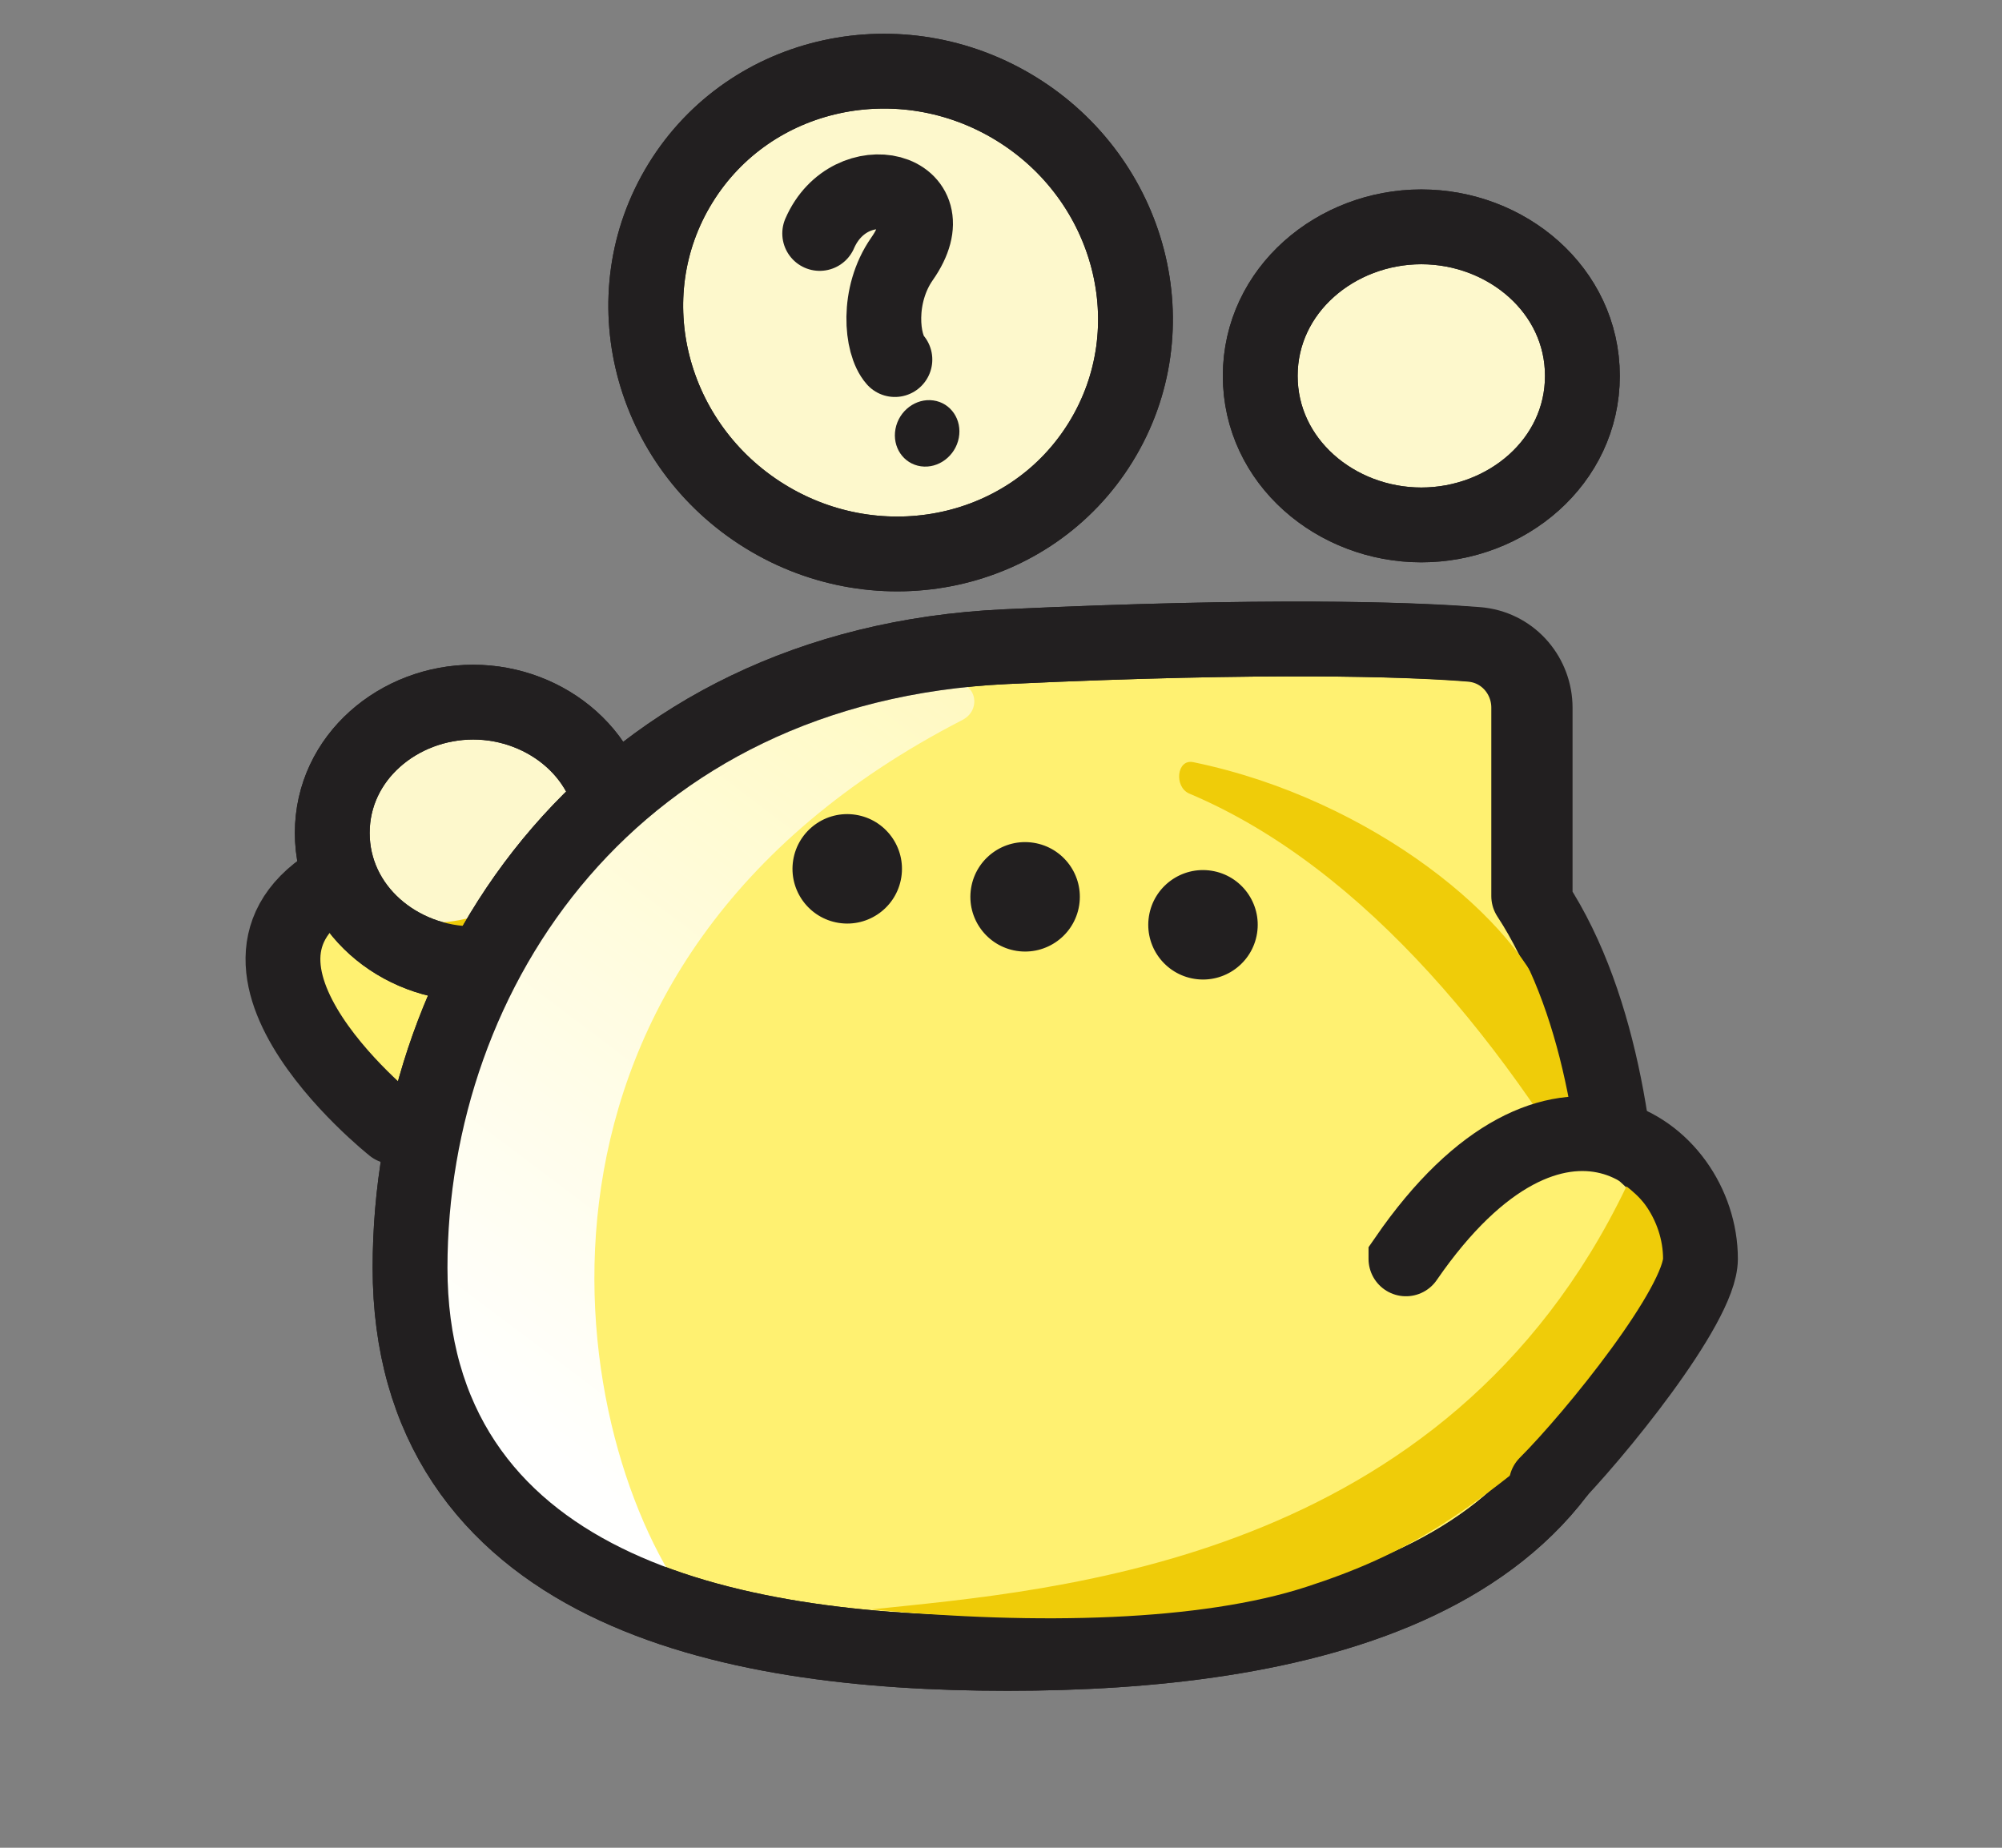 <svg width="130" height="120" viewBox="0 0 130 120" fill="none" xmlns="http://www.w3.org/2000/svg">
<rect x="0" y="0" width="130" height="120" fill="#808080" stroke="none"/>
<path d="M33.076 59.571L25.55 72.532L18.651 64.379V60.617L27.849 56.227L33.076 59.571Z" fill="#FFF171"/>
<path d="M32.224 62.408C25.525 55.308 23.46 56.354 23.46 56.354C10.914 61.58 25.525 73.165 25.526 73.165C25.527 73.165 25.524 73.165 25.524 73.165" stroke="#221F20" stroke-width="4.858" stroke-linecap="round"/>
<path d="M30.725 45.599C35.538 45.599 39.874 49.175 39.874 54.094C39.874 59.014 35.538 62.59 30.725 62.59C25.912 62.59 21.576 59.014 21.576 54.094C21.576 49.175 25.912 45.599 30.725 45.599Z" fill="#FDF8CC" stroke="#221F20" stroke-width="4.858"/>
<path d="M28.363 59.908C31.004 59.908 37.067 57.971 37.29 52.041C37.29 52.041 37.739 54.055 37.291 57.425C36.843 60.794 31.431 61.117 28.363 59.908Z" fill="#EFCC09"/>
<path d="M30.725 45.599C35.538 45.599 39.874 49.175 39.874 54.094C39.874 59.014 35.538 62.59 30.725 62.59C25.912 62.59 21.576 59.014 21.576 54.094C21.576 49.175 25.912 45.599 30.725 45.599Z" stroke="#221F20" stroke-width="4.858"/>
<path d="M68.583 41.853C84.451 41.207 92.385 41.591 95.517 41.847L95.721 41.869C97.813 42.143 99.266 43.939 99.267 45.951V58.195C103.721 64.98 105.313 75.431 105.313 82.335C105.313 87.372 103.995 91.577 101.605 95.006C99.23 98.415 95.896 100.911 92.079 102.724C84.513 106.316 74.707 107.378 65.416 107.378C56.129 107.378 46.579 106.318 39.273 102.707C35.581 100.883 32.39 98.373 30.129 94.958C27.859 91.531 26.627 87.341 26.627 82.335C26.627 62.893 39.851 43.184 65.303 41.997L68.583 41.853Z" fill="#FFF171" stroke="#221F20" stroke-width="4.858" stroke-linejoin="round"/>
<path d="M77.235 51.542C88.755 56.408 98.085 68.186 104.814 80.21C105.773 78.931 100.631 66.416 100.545 65.506C98.76 59.915 89.201 51.911 77.481 49.497C76.404 49.276 76.222 51.114 77.235 51.542Z" fill="#EFCC09"/>
<path d="M44.574 103.849C20.186 91.876 27.502 81.686 32.446 62.267C35.988 48.352 52.745 45.107 61.962 44.385C63.387 44.274 63.764 46.103 62.493 46.758C31.806 62.555 36.602 92.731 44.574 103.849Z" fill="url(#paint0_linear_530_8173)"/>
<path d="M68.603 41.852C84.582 41.203 92.724 41.596 95.92 41.851L96.125 41.872C98.225 42.142 99.685 43.946 99.685 45.964V58.614C104.138 65.411 105.313 75.511 105.313 82.335C105.313 87.372 103.995 91.577 101.605 95.006C99.23 98.415 95.896 100.911 92.079 102.724C84.513 106.316 74.707 107.378 65.416 107.378C56.129 107.378 46.579 106.318 39.273 102.707C35.581 100.883 32.39 98.373 30.129 94.958C27.859 91.531 26.627 87.341 26.627 82.335C26.627 62.893 39.851 43.184 65.303 41.997L68.603 41.852Z" stroke="#221F20" stroke-width="4.858" stroke-linejoin="round"/>
<path d="M66.013 61.754C67.952 62.059 69.771 60.734 70.076 58.795C70.381 56.856 69.057 55.038 67.118 54.733C65.179 54.427 63.36 55.752 63.055 57.691C62.75 59.63 64.075 61.449 66.013 61.754Z" fill="#221F20"/>
<path d="M77.564 63.571C79.503 63.876 81.322 62.551 81.627 60.612C81.932 58.673 80.608 56.854 78.669 56.549C76.73 56.244 74.911 57.569 74.606 59.508C74.301 61.447 75.625 63.266 77.564 63.571Z" fill="#221F20"/>
<path d="M54.463 59.936C56.402 60.241 58.221 58.917 58.526 56.978C58.831 55.039 57.506 53.22 55.567 52.915C53.628 52.61 51.809 53.935 51.504 55.873C51.199 57.812 52.524 59.631 54.463 59.936Z" fill="#221F20"/>
<path d="M65.988 7.067C73.451 11.667 76.023 21.329 71.476 28.707C66.929 36.085 57.141 38.131 49.677 33.531C42.213 28.931 39.642 19.268 44.189 11.89C48.737 4.512 58.524 2.467 65.988 7.067Z" fill="#FDF8CC" stroke="#221F20" stroke-width="4.858"/>
<path d="M60.611 26.006C59.476 25.844 58.373 26.67 58.149 27.851C57.924 29.032 58.662 30.121 59.797 30.283C60.932 30.445 62.035 29.619 62.26 28.438C62.484 27.257 61.746 26.168 60.611 26.006Z" fill="#221F20"/>
<path d="M53.227 15.161C55.193 10.639 61.808 12.195 58.577 16.806C56.914 19.181 57.233 22.362 58.11 23.352" stroke="#221F20" stroke-width="4.858" stroke-linecap="round"/>
<path d="M65.988 7.067C73.451 11.667 76.023 21.329 71.476 28.707C66.929 36.085 57.141 38.131 49.677 33.531C42.213 28.931 39.642 19.268 44.189 11.89C48.737 4.512 58.524 2.467 65.988 7.067Z" stroke="#221F20" stroke-width="4.858"/>
<path d="M92.293 14.732C97.83 14.732 102.753 18.838 102.753 24.411C102.753 29.984 97.83 34.09 92.293 34.09C86.756 34.09 81.834 29.984 81.834 24.411C81.834 18.838 86.756 14.733 92.293 14.732Z" fill="#FDF8CC" stroke="#221F20" stroke-width="4.858"/>
<path d="M92.293 14.732C97.83 14.732 102.753 18.838 102.753 24.411C102.753 29.984 97.83 34.09 92.293 34.09C86.756 34.09 81.834 29.984 81.834 24.411C81.834 18.838 86.756 14.733 92.293 14.732Z" stroke="#221F20" stroke-width="4.858"/>
<path d="M93.597 72.949L90.67 78.803L92.342 81.52L99.868 95.736V98.244L108.857 88.001L110.32 81.52L104.049 75.667L93.597 72.949Z" fill="#FFF171"/>
<path d="M56.597 104.52C68.512 103.266 93.901 101.508 105.613 77.049C105.613 77.049 113.229 82.402 104.359 90.427C95.488 98.453 91.297 100.954 84.819 103.06C78.02 105.27 67.465 105.561 56.597 104.52Z" fill="#EFCC09"/>
<path d="M91.295 81.755V81.755C91.295 81.754 91.295 81.754 91.295 81.754C101.013 67.642 110.42 74.749 110.42 81.754C110.42 84.758 103.544 93.251 100.408 96.387" stroke="#221F20" stroke-width="4.858" stroke-linecap="round"/>
<defs>
<linearGradient id="paint0_linear_530_8173" x1="-1.333" y1="66.137" x2="76.893" y2="-37.639" gradientUnits="userSpaceOnUse">
<stop stop-color="#FFFFFE"/>
<stop offset="1" stop-color="#FFFFFE" stop-opacity="0"/>
</linearGradient>
</defs>
</svg>
